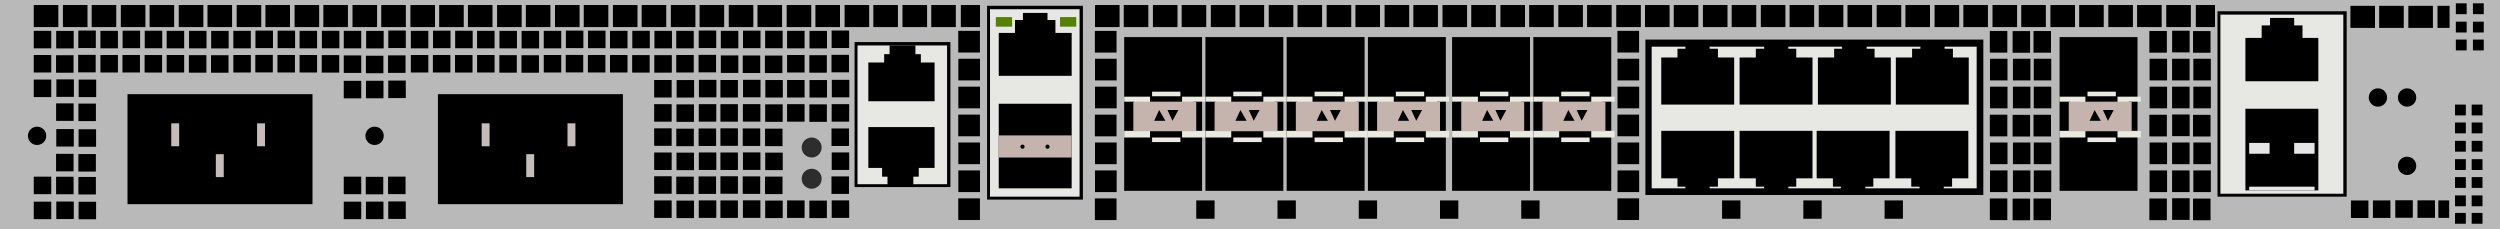 <?xml version="1.0" encoding="utf-8"?>
<!-- Copyright 2022 Virtual Console LLC. All rights reserved. Generator: Adobe Illustrator 23.1.0, SVG Export Plug-In . SVG Version: 6.00 Build 0)  -->
<svg version="1.1" id="Cisco_ASR920_12_CZ_D_Routers" xmlns="http://www.w3.org/2000/svg" xmlns:xlink="http://www.w3.org/1999/xlink" x="0px" y="0px"
	 viewBox="0 0 600 55" style="enable-background:new 0 0 600 55;" xml:space="preserve">
<style type="text/css">
	.st0{fill:#BAB9B9;}
	.st1{fill:#E7E7E3;}
	.st2{fill:#EAEAE1;}
	.st3{fill:#C4B4AD;}
	.st4{fill:#010001;}
	.st5{fill:#2D2D2D;}
	.st6{fill:#558200;}
	.st7{fill:#E6E6E6;}
	.st8{fill:#C6BDBA;}
</style>
<rect class="st0" width="600" height="55"/>
<g>
	<g>
		<rect x="205.5" y="10.9" class="st1" width="22.3" height="33.5"/>
		<path d="M228.1,44.9h-23V10.1h23V44.9z M205.8,44.2h21.5V10.9h-21.5V44.2z"/>
	</g>
	<polygon points="211.7,40.3 211.7,42.4 213,42.4 213,44.5 219.2,44.5 219.2,42.4 220.5,42.4 220.5,40.3 224.3,40.3 224.3,30.5 
		208.4,30.5 208.4,40.3 	"/>
	<polygon points="221,15 221,13 219.7,13 219.7,10.9 213.5,10.9 213.5,13 212.2,13 212.2,15 208.4,15 208.4,24.3 224.3,24.3 
		224.3,15 	"/>
</g>
<g>
	<rect x="237.3" y="2.2" class="st1" width="22.3" height="45.4"/>
	<path d="M259.9,47.9h-23V1.4h23V47.9z M237.6,47.2h21.5v-45h-21.5V47.2z"/>
</g>
<g>
	<rect x="269.8" y="8.9" width="18.7" height="36.9"/>
	<polygon class="st2" points="269.8,23.2 269.8,24.4 272.3,24.4 272.3,31.4 269.8,31.4 269.8,33 276,33 276,32 276,31 276,25 
		276,24 276,23.2 	"/>
	<polygon class="st2" points="289.3,23.2 289.3,24.4 286.4,24.4 286.4,31.4 289.3,31.4 289.3,33 283.7,33 283.7,32 283.7,31 
		283.7,25 283.7,24 283.7,23.2 	"/>
	<rect x="272" y="24.4" class="st3" width="15.1" height="7.1"/>
	<polygon class="st4" points="278.2,26.4 278.2,26.4 279.7,29 277,29 	"/>
	<polygon class="st4" points="280.2,26.4 282.8,26.4 281.4,29 281.4,29 	"/>
	<rect x="276.5" y="22" class="st2" width="6.8" height="1.1"/>
	<rect x="276.5" y="33" class="st2" width="6.8" height="1.1"/>
</g>
<g>
	<rect x="289.3" y="8.9" width="18.7" height="36.9"/>
	<polygon class="st2" points="289.3,23.2 289.3,24.4 291.8,24.4 291.8,31.4 289.3,31.4 289.3,33 295.5,33 295.5,32 295.5,31 
		295.5,25 295.5,24 295.5,23.2 	"/>
	<polygon class="st2" points="308.8,23.2 308.8,24.4 305.9,24.4 305.9,31.4 308.8,31.4 308.8,33 303.2,33 303.2,32 303.2,31 
		303.2,25 303.2,24 303.2,23.2 	"/>
	<rect x="291.5" y="24.4" class="st3" width="15.1" height="7.1"/>
	<polygon class="st4" points="297.7,26.4 297.7,26.4 299.2,29 296.5,29 	"/>
	<polygon class="st4" points="299.7,26.4 302.3,26.4 300.9,29 300.9,29 	"/>
	<rect x="296" y="22" class="st2" width="6.8" height="1.1"/>
	<rect x="296" y="33" class="st2" width="6.8" height="1.1"/>
</g>
<g>
	<rect x="308.8" y="8.9" width="18.7" height="36.9"/>
	<polygon class="st2" points="308.8,23.2 308.8,24.4 311.3,24.4 311.3,31.4 308.8,31.4 308.8,33 315,33 315,32 315,31 315,25 
		315,24 315,23.2 	"/>
	<polygon class="st2" points="328.3,23.2 328.3,24.4 325.4,24.4 325.4,31.4 328.3,31.4 328.3,33 322.7,33 322.7,32 322.7,31 
		322.7,25 322.7,24 322.7,23.2 	"/>
	<rect x="311" y="24.4" class="st3" width="15.1" height="7.1"/>
	<polygon class="st4" points="317.2,26.4 317.2,26.4 318.7,29 316,29 	"/>
	<polygon class="st4" points="319.2,26.4 321.8,26.4 320.4,29 320.4,29 	"/>
	<rect x="315.5" y="22" class="st2" width="6.8" height="1.1"/>
	<rect x="315.5" y="33" class="st2" width="6.8" height="1.1"/>
</g>
<g>
	<rect x="328.3" y="8.9" width="18.7" height="36.9"/>
	<polygon class="st2" points="328.3,23.2 328.3,24.4 330.8,24.4 330.8,31.4 328.3,31.4 328.3,33 334.5,33 334.5,32 334.5,31 
		334.5,25 334.5,24 334.5,23.2 	"/>
	<polygon class="st2" points="347.8,23.2 347.8,24.4 344.9,24.4 344.9,31.4 347.8,31.4 347.8,33 342.2,33 342.2,32 342.2,31 
		342.2,25 342.2,24 342.2,23.2 	"/>
	<rect x="330.5" y="24.4" class="st3" width="15.1" height="7.1"/>
	<polygon class="st4" points="336.7,26.4 336.7,26.4 338.2,29 335.5,29 	"/>
	<polygon class="st4" points="338.7,26.4 341.3,26.4 339.9,29 339.9,29 	"/>
	<rect x="335" y="22" class="st2" width="6.8" height="1.1"/>
	<rect x="335" y="33" class="st2" width="6.8" height="1.1"/>
</g>
<g>
	<rect x="348.5" y="8.9" width="18.7" height="36.9"/>
	<polygon class="st2" points="348.5,23.2 348.5,24.4 351,24.4 351,31.4 348.5,31.4 348.5,33 354.7,33 354.7,32 354.7,31 354.7,25 
		354.7,24 354.7,23.2 	"/>
	<polygon class="st2" points="368,23.2 368,24.4 365.1,24.4 365.1,31.4 368,31.4 368,33 362.4,33 362.4,32 362.4,31 362.4,25 
		362.4,24 362.4,23.2 	"/>
	<rect x="350.7" y="24.4" class="st3" width="15.1" height="7.1"/>
	<polygon class="st4" points="356.9,26.4 356.9,26.4 358.4,29 355.7,29 	"/>
	<polygon class="st4" points="358.9,26.4 361.5,26.4 360.1,29 360.1,29 	"/>
	<rect x="355.2" y="22" class="st2" width="6.8" height="1.1"/>
	<rect x="355.2" y="33" class="st2" width="6.8" height="1.1"/>
</g>
<g>
	<rect x="368" y="8.9" width="18.7" height="36.9"/>
	<polygon class="st2" points="368,23.2 368,24.4 370.5,24.4 370.5,31.4 368,31.4 368,33 374.2,33 374.2,32 374.2,31 374.2,25 
		374.2,24 374.2,23.2 	"/>
	<polygon class="st2" points="387.5,23.2 387.5,24.4 384.6,24.4 384.6,31.4 387.5,31.4 387.5,33 381.9,33 381.9,32 381.9,31 
		381.9,25 381.9,24 381.9,23.2 	"/>
	<rect x="370.2" y="24.4" class="st3" width="15.1" height="7.1"/>
	<polygon class="st4" points="376.4,26.4 376.4,26.4 377.9,29 375.2,29 	"/>
	<polygon class="st4" points="378.4,26.4 381,26.4 379.6,29 379.6,29 	"/>
	<rect x="374.7" y="22" class="st2" width="6.8" height="1.1"/>
	<rect x="374.7" y="33" class="st2" width="6.8" height="1.1"/>
</g>
<g>
	<rect x="494.3" y="8.9" width="18.7" height="36.9"/>
	<polygon class="st2" points="494.3,23.2 494.3,24.4 496.8,24.4 496.8,31.4 494.3,31.4 494.3,33 500.5,33 500.5,32 500.5,31 
		500.5,25 500.5,24 500.5,23.2 	"/>
	<polygon class="st2" points="513.8,23.2 513.8,24.4 510.9,24.4 510.9,31.4 513.8,31.4 513.8,33 508.2,33 508.2,32 508.2,31 
		508.2,25 508.2,24 508.2,23.2 	"/>
	<rect x="496.5" y="24.4" class="st3" width="15.1" height="7.1"/>
	<polygon class="st4" points="502.7,26.4 502.7,26.4 504.2,29 501.5,29 	"/>
	<polygon class="st4" points="504.7,26.4 507.3,26.4 505.9,29 505.9,29 	"/>
	<rect x="501" y="22" class="st2" width="6.8" height="1.1"/>
	<rect x="501" y="33" class="st2" width="6.8" height="1.1"/>
</g>
<rect x="82.5" y="42.4" width="4.2" height="4.2"/>
<rect x="87.8" y="42.4" transform="matrix(6.123234e-17 -1 1 6.123234e-17 45.381 134.438)" width="4.2" height="4.2"/>
<rect x="93.2" y="42.4" transform="matrix(6.123234e-17 -1 1 6.123234e-17 50.733 139.79)" width="4.2" height="4.2"/>
<rect x="82.5" y="48.4" width="4.2" height="4.2"/>
<rect x="87.8" y="48.4" transform="matrix(6.123234e-17 -1 1 6.123234e-17 39.429 140.39)" width="4.2" height="4.2"/>
<rect x="93.2" y="48.4" transform="matrix(6.123234e-17 -1 1 6.123234e-17 44.782 145.742)" width="4.2" height="4.2"/>
<rect x="82.5" y="19.4" width="4.2" height="4.2"/>
<rect x="87.8" y="19.4" transform="matrix(6.123234e-17 -1 1 6.123234e-17 68.434 111.385)" width="4.2" height="4.2"/>
<rect x="93.2" y="19.4" transform="matrix(6.123234e-17 -1 1 6.123234e-17 73.786 116.737)" width="4.2" height="4.2"/>
<rect x="8.1" y="42.4" width="4.2" height="4.2"/>
<rect x="13.5" y="42.4" transform="matrix(6.123234e-17 -1 1 6.123234e-17 -28.939 60.118)" width="4.2" height="4.2"/>
<rect x="18.8" y="42.4" transform="matrix(6.123234e-17 -1 1 6.123234e-17 -23.587 65.47)" width="4.2" height="4.2"/>
<rect x="8.1" y="48.4" width="4.2" height="4.2"/>
<rect x="13.5" y="48.4" transform="matrix(6.123234e-17 -1 1 6.123234e-17 -34.891 66.07)" width="4.2" height="4.2"/>
<rect x="18.8" y="48.4" transform="matrix(6.123234e-17 -1 1 6.123234e-17 -29.538 71.422)" width="4.2" height="4.2"/>
<g>
	<rect x="157" y="19.2" width="4.2" height="4.2"/>
	<rect x="162.3" y="19.2" transform="matrix(6.123234e-17 -1 1 6.123234e-17 143.184 185.713)" width="4.2" height="4.2"/>
	<rect x="167.7" y="19.2" transform="matrix(6.123234e-17 -1 1 6.123234e-17 148.536 191.065)" width="4.2" height="4.2"/>
	<rect x="172.9" y="19.2" width="4.2" height="4.2"/>
	<rect x="178.3" y="19.2" transform="matrix(6.123234e-17 -1 1 6.123234e-17 159.126 201.655)" width="4.2" height="4.2"/>
	<rect x="183.6" y="19.2" transform="matrix(6.123234e-17 -1 1 6.123234e-17 164.478 207.007)" width="4.2" height="4.2"/>
	<rect x="188.9" y="19.2" width="4.2" height="4.2"/>
	<rect x="194.2" y="19.2" transform="matrix(6.123234e-17 -1 1 6.123234e-17 175.081 217.609)" width="4.2" height="4.2"/>
	<rect x="199.6" y="19.2" transform="matrix(6.123234e-17 -1 1 6.123234e-17 180.433 222.961)" width="4.2" height="4.2"/>
</g>
<g>
	<rect x="157" y="25" width="4.2" height="4.2"/>
	<rect x="162.3" y="25" transform="matrix(6.123234e-17 -1 1 6.123234e-17 137.35 191.547)" width="4.2" height="4.2"/>
	<rect x="167.7" y="25" transform="matrix(6.123234e-17 -1 1 6.123234e-17 142.702 196.899)" width="4.2" height="4.2"/>
	<rect x="172.9" y="25" width="4.2" height="4.2"/>
	<rect x="178.3" y="25" transform="matrix(6.123234e-17 -1 1 6.123234e-17 153.292 207.489)" width="4.2" height="4.2"/>
	<rect x="183.6" y="25" transform="matrix(6.123234e-17 -1 1 6.123234e-17 158.644 212.841)" width="4.2" height="4.2"/>
	<rect x="188.9" y="25" width="4.2" height="4.2"/>
	<rect x="194.2" y="25" transform="matrix(6.123234e-17 -1 1 6.123234e-17 169.246 223.443)" width="4.2" height="4.2"/>
	<rect x="199.6" y="25" transform="matrix(6.123234e-17 -1 1 6.123234e-17 174.598 228.796)" width="4.2" height="4.2"/>
</g>
<g>
	<rect x="157" y="48.1" width="4.2" height="4.2"/>
	<rect x="162.3" y="48.1" transform="matrix(6.123234e-17 -1 1 6.123234e-17 114.254 214.643)" width="4.2" height="4.2"/>
	<rect x="167.7" y="48.1" transform="matrix(6.123234e-17 -1 1 6.123234e-17 119.606 219.995)" width="4.2" height="4.2"/>
	<rect x="172.9" y="48.1" width="4.2" height="4.2"/>
	<rect x="178.3" y="48.1" transform="matrix(6.123234e-17 -1 1 6.123234e-17 130.196 230.585)" width="4.2" height="4.2"/>
	<rect x="183.6" y="48.1" transform="matrix(6.123234e-17 -1 1 6.123234e-17 135.548 235.937)" width="4.2" height="4.2"/>
	<rect x="188.9" y="48.1" width="4.2" height="4.2"/>
	<rect x="194.2" y="48.1" transform="matrix(6.123234e-17 -1 1 6.123234e-17 146.15 246.539)" width="4.2" height="4.2"/>
	<rect x="199.6" y="48.1" transform="matrix(6.123234e-17 -1 1 6.123234e-17 151.503 251.891)" width="4.2" height="4.2"/>
</g>
<g>
	<rect x="230" y="7.4" transform="matrix(-1.836970e-16 1 -1 -1.836970e-16 242.581 -222.596)" width="5.2" height="5.2"/>
	<rect x="230" y="14.1" width="5.2" height="5.2"/>
	<rect x="230" y="20.8" width="5.2" height="5.2"/>
	<rect x="230" y="27.5" transform="matrix(-1.836970e-16 1 -1 -1.836970e-16 262.682 -202.495)" width="5.2" height="5.2"/>
	<rect x="230" y="34.2" width="5.2" height="5.2"/>
	<rect x="230" y="40.9" width="5.2" height="5.2"/>
	<rect x="230" y="47.6" transform="matrix(-1.836970e-16 1 -1 -1.836970e-16 282.783 -182.394)" width="5.2" height="5.2"/>
</g>
<g>
	<rect x="262.8" y="7.4" transform="matrix(-1.836970e-16 1 -1 -1.836970e-16 275.368 -255.383)" width="5.2" height="5.2"/>
	<rect x="262.8" y="14.1" width="5.2" height="5.2"/>
	<rect x="262.8" y="20.8" width="5.2" height="5.2"/>
	<rect x="262.8" y="27.5" transform="matrix(-1.836970e-16 1 -1 -1.836970e-16 295.469 -235.282)" width="5.2" height="5.2"/>
	<rect x="262.8" y="34.2" width="5.2" height="5.2"/>
	<rect x="262.8" y="40.9" width="5.2" height="5.2"/>
	<rect x="262.8" y="47.6" transform="matrix(-1.836970e-16 1 -1 -1.836970e-16 315.57 -215.181)" width="5.2" height="5.2"/>
</g>
<g>
	<rect x="388.2" y="7.4" transform="matrix(-1.836970e-16 1 -1 -1.836970e-16 400.781 -380.796)" width="5.2" height="5.2"/>
	<rect x="388.2" y="14.1" width="5.2" height="5.2"/>
	<rect x="388.2" y="20.8" width="5.2" height="5.2"/>
	<rect x="388.2" y="27.5" transform="matrix(-1.836970e-16 1 -1 -1.836970e-16 420.882 -360.695)" width="5.2" height="5.2"/>
	<rect x="388.2" y="34.2" width="5.2" height="5.2"/>
	<rect x="388.2" y="40.9" width="5.2" height="5.2"/>
	<rect x="388.2" y="47.6" transform="matrix(-1.836970e-16 1 -1 -1.836970e-16 440.983 -340.595)" width="5.2" height="5.2"/>
</g>
<g>
	<rect x="477.1" y="7.9" transform="matrix(-1.836970e-16 1 -1 -1.836970e-16 489.658 -469.673)" width="5.2" height="4.2"/>
	<rect x="477.6" y="14.1" width="4.2" height="5.2"/>
	<rect x="477.6" y="20.8" width="4.2" height="5.2"/>
	<rect x="477.1" y="28" transform="matrix(-1.836970e-16 1 -1 -1.836970e-16 509.759 -449.572)" width="5.2" height="4.2"/>
	<rect x="477.6" y="34.2" width="4.2" height="5.2"/>
	<rect x="477.6" y="40.9" width="4.2" height="5.2"/>
	<rect x="477.1" y="48.1" transform="matrix(-1.836970e-16 1 -1 -1.836970e-16 529.86 -429.472)" width="5.2" height="4.2"/>
</g>
<g>
	<rect x="482.6" y="7.9" transform="matrix(-1.836970e-16 1 -1 -1.836970e-16 495.123 -475.138)" width="5.2" height="4.2"/>
	<rect x="483.1" y="14.1" width="4.2" height="5.2"/>
	<rect x="483.1" y="20.8" width="4.2" height="5.2"/>
	<rect x="482.6" y="28" transform="matrix(-1.836970e-16 1 -1 -1.836970e-16 515.224 -455.037)" width="5.2" height="4.2"/>
	<rect x="483.1" y="34.2" width="4.2" height="5.2"/>
	<rect x="483.1" y="40.9" width="4.2" height="5.2"/>
	<rect x="482.6" y="48.1" transform="matrix(-1.836970e-16 1 -1 -1.836970e-16 535.325 -434.937)" width="5.2" height="4.2"/>
</g>
<g>
	<rect x="487.6" y="7.9" transform="matrix(-1.836970e-16 1 -1 -1.836970e-16 500.14 -480.155)" width="5.2" height="4.2"/>
	<rect x="488.1" y="14.1" width="4.2" height="5.2"/>
	<rect x="488.1" y="20.8" width="4.2" height="5.2"/>
	<rect x="487.6" y="28" transform="matrix(-1.836970e-16 1 -1 -1.836970e-16 520.241 -460.054)" width="5.2" height="4.2"/>
	<rect x="488.1" y="34.2" width="4.2" height="5.2"/>
	<rect x="488.1" y="40.9" width="4.2" height="5.2"/>
	<rect x="487.6" y="48.1" transform="matrix(-1.836970e-16 1 -1 -1.836970e-16 540.341 -439.953)" width="5.2" height="4.2"/>
</g>
<g>
	<rect x="515.4" y="7.9" transform="matrix(-1.836970e-16 1 -1 -1.836970e-16 527.946 -507.961)" width="5.2" height="4.2"/>
	<rect x="515.9" y="14.1" width="4.2" height="5.2"/>
	<rect x="515.9" y="20.8" width="4.2" height="5.2"/>
	<rect x="515.4" y="28" transform="matrix(-1.836970e-16 1 -1 -1.836970e-16 548.047 -487.86)" width="5.2" height="4.2"/>
	<rect x="515.9" y="34.2" width="4.2" height="5.2"/>
	<rect x="515.9" y="40.9" width="4.2" height="5.2"/>
	<rect x="515.4" y="48.1" transform="matrix(-1.836970e-16 1 -1 -1.836970e-16 568.148 -467.759)" width="5.2" height="4.2"/>
</g>
<g>
	<rect x="520.8" y="7.9" transform="matrix(-1.836970e-16 1 -1 -1.836970e-16 533.411 -513.426)" width="5.2" height="4.2"/>
	<rect x="521.3" y="14.1" width="4.2" height="5.2"/>
	<rect x="521.3" y="20.8" width="4.2" height="5.2"/>
	<rect x="520.8" y="28" transform="matrix(-1.836970e-16 1 -1 -1.836970e-16 553.512 -493.325)" width="5.2" height="4.2"/>
	<rect x="521.3" y="34.2" width="4.2" height="5.2"/>
	<rect x="521.3" y="40.9" width="4.2" height="5.2"/>
	<rect x="520.8" y="48.1" transform="matrix(-1.836970e-16 1 -1 -1.836970e-16 573.612 -473.224)" width="5.2" height="4.2"/>
</g>
<g>
	<rect x="525.9" y="7.9" transform="matrix(-1.836970e-16 1 -1 -1.836970e-16 538.428 -518.442)" width="5.2" height="4.2"/>
	<rect x="526.4" y="14.1" width="4.2" height="5.2"/>
	<rect x="526.4" y="20.8" width="4.2" height="5.2"/>
	<rect x="525.9" y="28" transform="matrix(-1.836970e-16 1 -1 -1.836970e-16 558.528 -498.342)" width="5.2" height="4.2"/>
	<rect x="526.4" y="34.2" width="4.2" height="5.2"/>
	<rect x="526.4" y="40.9" width="4.2" height="5.2"/>
	<rect x="525.9" y="48.1" transform="matrix(-1.836970e-16 1 -1 -1.836970e-16 578.629 -478.241)" width="5.2" height="4.2"/>
</g>
<g>
	<rect x="157" y="30.8" width="4.2" height="4.2"/>
	<rect x="162.3" y="30.8" transform="matrix(6.123234e-17 -1 1 6.123234e-17 131.515 197.382)" width="4.2" height="4.2"/>
	<rect x="167.7" y="30.8" transform="matrix(6.123234e-17 -1 1 6.123234e-17 136.867 202.734)" width="4.2" height="4.2"/>
	<rect x="172.9" y="30.8" width="4.2" height="4.2"/>
	<rect x="178.3" y="30.8" transform="matrix(6.123234e-17 -1 1 6.123234e-17 147.457 213.324)" width="4.2" height="4.2"/>
	<rect x="183.6" y="30.8" transform="matrix(6.123234e-17 -1 1 6.123234e-17 152.809 218.676)" width="4.2" height="4.2"/>
	<rect x="199.6" y="30.8" transform="matrix(6.123234e-17 -1 1 6.123234e-17 168.763 234.63)" width="4.2" height="4.2"/>
</g>
<g>
	<rect x="157" y="36.6" width="4.2" height="4.2"/>
	<rect x="162.3" y="36.6" transform="matrix(6.123234e-17 -1 1 6.123234e-17 125.762 203.135)" width="4.2" height="4.2"/>
	<rect x="167.7" y="36.6" transform="matrix(6.123234e-17 -1 1 6.123234e-17 131.114 208.488)" width="4.2" height="4.2"/>
	<rect x="172.9" y="36.6" width="4.2" height="4.2"/>
	<rect x="178.3" y="36.6" transform="matrix(6.123234e-17 -1 1 6.123234e-17 141.704 219.077)" width="4.2" height="4.2"/>
	<rect x="183.6" y="36.6" transform="matrix(6.123234e-17 -1 1 6.123234e-17 147.056 224.43)" width="4.2" height="4.2"/>
	<rect x="199.6" y="36.6" transform="matrix(6.123234e-17 -1 1 6.123234e-17 163.01 240.384)" width="4.2" height="4.2"/>
</g>
<g>
	<rect x="157" y="42.3" width="4.2" height="4.2"/>
	<rect x="162.3" y="42.3" transform="matrix(6.123234e-17 -1 1 6.123234e-17 120.008 208.889)" width="4.2" height="4.2"/>
	<rect x="167.7" y="42.3" transform="matrix(6.123234e-17 -1 1 6.123234e-17 125.36 214.241)" width="4.2" height="4.2"/>
	<rect x="172.9" y="42.3" width="4.2" height="4.2"/>
	<rect x="178.3" y="42.3" transform="matrix(6.123234e-17 -1 1 6.123234e-17 135.95 224.831)" width="4.2" height="4.2"/>
	<rect x="183.6" y="42.3" transform="matrix(6.123234e-17 -1 1 6.123234e-17 141.302 230.183)" width="4.2" height="4.2"/>
	<rect x="199.6" y="42.3" transform="matrix(6.123234e-17 -1 1 6.123234e-17 157.256 246.137)" width="4.2" height="4.2"/>
</g>
<rect x="82.5" y="7.4" width="4.2" height="4.2"/>
<rect x="87.8" y="7.4" transform="matrix(6.123234e-17 -1 1 6.123234e-17 80.48 99.416)" width="4.2" height="4.2"/>
<rect x="93.2" y="7.4" transform="matrix(6.123234e-17 -1 1 6.123234e-17 85.793 104.73)" width="4.2" height="4.2"/>
<rect x="8.1" y="7.4" width="4.2" height="4.2"/>
<rect x="13.4" y="7.4" transform="matrix(6.123234e-17 -1 1 6.123234e-17 6.083 25.02)" width="4.2" height="4.2"/>
<rect x="18.8" y="7.4" transform="matrix(6.123234e-17 -1 1 6.123234e-17 11.397 30.334)" width="4.2" height="4.2"/>
<rect x="24.1" y="7.4" width="4.2" height="4.2"/>
<rect x="29.4" y="7.4" transform="matrix(6.123234e-17 -1 1 6.123234e-17 22.025 40.962)" width="4.2" height="4.2"/>
<rect x="34.7" y="7.4" transform="matrix(6.123234e-17 -1 1 6.123234e-17 27.339 46.276)" width="4.2" height="4.2"/>
<rect x="40" y="7.4" width="4.2" height="4.2"/>
<rect x="45.3" y="7.4" transform="matrix(6.123234e-17 -1 1 6.123234e-17 37.967 56.904)" width="4.2" height="4.2"/>
<rect x="50.6" y="7.4" transform="matrix(6.123234e-17 -1 1 6.123234e-17 43.281 62.218)" width="4.2" height="4.2"/>
<rect x="56" y="7.4" width="4.2" height="4.2"/>
<rect x="61.3" y="7.4" transform="matrix(6.123234e-17 -1 1 6.123234e-17 53.91 72.846)" width="4.2" height="4.2"/>
<rect x="66.6" y="7.4" transform="matrix(6.123234e-17 -1 1 6.123234e-17 59.224 78.16)" width="4.2" height="4.2"/>
<rect x="71.9" y="7.4" width="4.2" height="4.2"/>
<rect x="77.2" y="7.4" transform="matrix(6.123234e-17 -1 1 6.123234e-17 69.852 88.788)" width="4.2" height="4.2"/>
<g>
	<rect x="82.5" y="13.3" width="4.2" height="4.2"/>
	<rect x="87.8" y="13.3" transform="matrix(6.123234e-17 -1 1 6.123234e-17 74.518 105.377)" width="4.2" height="4.2"/>
	<rect x="93.2" y="13.3" transform="matrix(6.123234e-17 -1 1 6.123234e-17 79.832 110.691)" width="4.2" height="4.2"/>
	<rect x="8.1" y="13.2" width="4.2" height="4.2"/>
	<rect x="13.4" y="13.2" transform="matrix(6.123234e-17 -1 1 6.123234e-17 0.249 30.854)" width="4.2" height="4.2"/>
	<rect x="18.8" y="13.2" transform="matrix(6.123234e-17 -1 1 6.123234e-17 5.563 36.168)" width="4.2" height="4.2"/>
	<rect x="24.1" y="13.2" width="4.2" height="4.2"/>
	<rect x="29.4" y="13.2" transform="matrix(6.123234e-17 -1 1 6.123234e-17 16.191 46.796)" width="4.2" height="4.2"/>
	<rect x="34.7" y="13.2" transform="matrix(6.123234e-17 -1 1 6.123234e-17 21.505 52.11)" width="4.2" height="4.2"/>
	<rect x="40" y="13.2" width="4.2" height="4.2"/>
	<rect x="45.3" y="13.2" transform="matrix(6.123234e-17 -1 1 6.123234e-17 32.133 62.738)" width="4.2" height="4.2"/>
	<rect x="50.6" y="13.2" transform="matrix(6.123234e-17 -1 1 6.123234e-17 37.447 68.052)" width="4.2" height="4.2"/>
	<rect x="56" y="13.2" width="4.2" height="4.2"/>
	<rect x="61.3" y="13.2" transform="matrix(6.123234e-17 -1 1 6.123234e-17 48.075 78.68)" width="4.2" height="4.2"/>
	<rect x="66.6" y="13.2" transform="matrix(6.123234e-17 -1 1 6.123234e-17 53.389 83.994)" width="4.2" height="4.2"/>
	<rect x="71.9" y="13.2" width="4.2" height="4.2"/>
	<rect x="77.2" y="13.2" transform="matrix(6.123234e-17 -1 1 6.123234e-17 64.017 94.623)" width="4.2" height="4.2"/>
</g>
<rect x="173" y="7.4" width="4.2" height="4.2"/>
<rect x="178.3" y="7.4" transform="matrix(6.123234e-17 -1 1 6.123234e-17 170.922 189.859)" width="4.2" height="4.2"/>
<rect x="183.6" y="7.4" transform="matrix(6.123234e-17 -1 1 6.123234e-17 176.236 195.173)" width="4.2" height="4.2"/>
<rect x="188.9" y="7.4" width="4.2" height="4.2"/>
<rect x="194.2" y="7.4" transform="matrix(6.123234e-17 -1 1 6.123234e-17 186.876 205.813)" width="4.2" height="4.2"/>
<rect x="199.6" y="7.4" transform="matrix(6.123234e-17 -1 1 6.123234e-17 192.19 211.127)" width="4.2" height="4.2"/>
<rect x="188.9" y="13.2" width="4.2" height="4.2"/>
<rect x="194.2" y="13.2" transform="matrix(6.123234e-17 -1 1 6.123234e-17 181.042 211.647)" width="4.2" height="4.2"/>
<rect x="199.6" y="13.2" transform="matrix(6.123234e-17 -1 1 6.123234e-17 186.356 216.961)" width="4.2" height="4.2"/>
<rect x="98.6" y="7.4" width="4.2" height="4.2"/>
<rect x="103.9" y="7.4" transform="matrix(6.123234e-17 -1 1 6.123234e-17 96.526 115.463)" width="4.2" height="4.2"/>
<rect x="109.2" y="7.4" transform="matrix(6.123234e-17 -1 1 6.123234e-17 101.84 120.776)" width="4.2" height="4.2"/>
<rect x="114.5" y="7.4" width="4.2" height="4.2"/>
<rect x="119.8" y="7.4" transform="matrix(6.123234e-17 -1 1 6.123234e-17 112.468 131.405)" width="4.2" height="4.2"/>
<rect x="125.1" y="7.4" transform="matrix(6.123234e-17 -1 1 6.123234e-17 117.782 136.719)" width="4.2" height="4.2"/>
<rect x="130.5" y="7.4" width="4.2" height="4.2"/>
<rect x="135.8" y="7.4" transform="matrix(6.123234e-17 -1 1 6.123234e-17 128.41 147.347)" width="4.2" height="4.2"/>
<rect x="141.1" y="7.4" transform="matrix(6.123234e-17 -1 1 6.123234e-17 133.724 152.661)" width="4.2" height="4.2"/>
<rect x="146.4" y="7.4" width="4.2" height="4.2"/>
<rect x="151.7" y="7.4" transform="matrix(6.123234e-17 -1 1 6.123234e-17 144.352 163.289)" width="4.2" height="4.2"/>
<rect x="157" y="7.4" transform="matrix(6.123234e-17 -1 1 6.123234e-17 149.666 168.603)" width="4.2" height="4.2"/>
<rect x="162.3" y="7.4" width="4.2" height="4.2"/>
<rect x="167.7" y="7.4" transform="matrix(6.123234e-17 -1 1 6.123234e-17 160.294 179.231)" width="4.2" height="4.2"/>
<g>
	<rect x="173" y="13.3" width="4.2" height="4.2"/>
	<rect x="178.3" y="13.3" transform="matrix(6.123234e-17 -1 1 6.123234e-17 164.961 195.82)" width="4.2" height="4.2"/>
	<rect x="183.6" y="13.3" transform="matrix(6.123234e-17 -1 1 6.123234e-17 170.275 201.134)" width="4.2" height="4.2"/>
	<rect x="98.6" y="13.2" width="4.2" height="4.2"/>
	<rect x="103.9" y="13.2" transform="matrix(6.123234e-17 -1 1 6.123234e-17 90.692 121.297)" width="4.2" height="4.2"/>
	<rect x="109.2" y="13.2" transform="matrix(6.123234e-17 -1 1 6.123234e-17 96.006 126.611)" width="4.2" height="4.2"/>
	<rect x="114.5" y="13.2" width="4.2" height="4.2"/>
	<rect x="119.8" y="13.2" transform="matrix(6.123234e-17 -1 1 6.123234e-17 106.634 137.239)" width="4.2" height="4.2"/>
	<rect x="125.1" y="13.2" transform="matrix(6.123234e-17 -1 1 6.123234e-17 111.948 142.553)" width="4.2" height="4.2"/>
	<rect x="130.5" y="13.2" width="4.2" height="4.2"/>
	<rect x="135.8" y="13.2" transform="matrix(6.123234e-17 -1 1 6.123234e-17 122.576 153.181)" width="4.2" height="4.2"/>
	<rect x="141.1" y="13.2" transform="matrix(6.123234e-17 -1 1 6.123234e-17 127.89 158.495)" width="4.2" height="4.2"/>
	<rect x="146.4" y="13.2" width="4.2" height="4.2"/>
	<rect x="151.7" y="13.2" transform="matrix(6.123234e-17 -1 1 6.123234e-17 138.518 169.123)" width="4.2" height="4.2"/>
	<rect x="157" y="13.2" transform="matrix(6.123234e-17 -1 1 6.123234e-17 143.832 174.437)" width="4.2" height="4.2"/>
	<rect x="162.3" y="13.2" width="4.2" height="4.2"/>
	<rect x="167.7" y="13.2" transform="matrix(6.123234e-17 -1 1 6.123234e-17 154.46 185.065)" width="4.2" height="4.2"/>
</g>
<rect x="8.1" y="19.1" width="4.2" height="4.2"/>
<rect x="13.5" y="19.1" transform="matrix(6.123234e-17 -1 1 6.123234e-17 -5.57 36.749)" width="4.2" height="4.2"/>
<rect x="18.8" y="19.1" transform="matrix(6.123234e-17 -1 1 6.123234e-17 -0.218 42.102)" width="4.2" height="4.2"/>
<rect x="13.5" y="31" transform="matrix(6.123234e-17 -1 1 6.123234e-17 -17.493 48.672)" width="4.2" height="4.2"/>
<rect x="18.8" y="31" transform="matrix(6.123234e-17 -1 1 6.123234e-17 -12.141 54.024)" width="4.2" height="4.2"/>
<rect x="13.5" y="24.8" transform="matrix(6.123234e-17 -1 1 6.123234e-17 -11.332 42.512)" width="4.2" height="4.2"/>
<rect x="18.8" y="24.8" transform="matrix(6.123234e-17 -1 1 6.123234e-17 -5.98 47.864)" width="4.2" height="4.2"/>
<rect x="13.5" y="36.9" transform="matrix(6.123234e-17 -1 1 6.123234e-17 -23.445 54.624)" width="4.2" height="4.2"/>
<rect x="18.8" y="36.9" transform="matrix(6.123234e-17 -1 1 6.123234e-17 -18.092 59.976)" width="4.2" height="4.2"/>
<rect x="8.1" y="1.2" width="5.9" height="5.3"/>
<rect x="15.1" y="1.2" width="5.9" height="5.3"/>
<rect x="22" y="1.2" width="5.9" height="5.3"/>
<rect x="29" y="1.2" width="5.9" height="5.3"/>
<rect x="35.9" y="1.2" width="5.9" height="5.3"/>
<rect x="42.9" y="1.2" width="5.9" height="5.3"/>
<rect x="49.8" y="1.2" width="5.9" height="5.3"/>
<rect x="56.8" y="1.2" width="5.9" height="5.3"/>
<rect x="63.7" y="1.2" width="5.9" height="5.3"/>
<rect x="70.7" y="1.2" width="5.9" height="5.3"/>
<rect x="77.6" y="1.2" width="5.9" height="5.3"/>
<rect x="84.6" y="1.2" width="5.9" height="5.3"/>
<rect x="91.5" y="1.2" width="5.9" height="5.3"/>
<rect x="98.5" y="1.2" width="5.9" height="5.3"/>
<rect x="105.4" y="1.2" width="5.9" height="5.3"/>
<rect x="112.3" y="1.2" width="5.9" height="5.3"/>
<rect x="119.3" y="1.2" width="5.9" height="5.3"/>
<rect x="126.2" y="1.2" width="5.9" height="5.3"/>
<rect x="133.2" y="1.2" width="5.9" height="5.3"/>
<rect x="140.1" y="1.2" width="5.9" height="5.3"/>
<rect x="147.1" y="1.2" width="5.9" height="5.3"/>
<rect x="154" y="1.2" width="5.9" height="5.3"/>
<rect x="161" y="1.2" width="5.9" height="5.3"/>
<rect x="167.9" y="1.2" width="5.9" height="5.3"/>
<rect x="174.9" y="1.2" width="5.9" height="5.3"/>
<rect x="181.8" y="1.2" width="5.9" height="5.3"/>
<rect x="188.8" y="1.2" width="5.9" height="5.3"/>
<rect x="195.7" y="1.2" width="5.9" height="5.3"/>
<rect x="202.7" y="1.2" width="5.9" height="5.3"/>
<rect x="209.6" y="1.2" width="5.9" height="5.3"/>
<rect x="216.6" y="1.2" width="5.9" height="5.3"/>
<rect x="223.5" y="1.2" width="5.9" height="5.3"/>
<rect x="262.8" y="1.2" width="5.9" height="5.3"/>
<rect x="269.7" y="1.2" width="5.9" height="5.3"/>
<rect x="276.7" y="1.2" width="5.9" height="5.3"/>
<rect x="283.6" y="1.2" width="5.9" height="5.3"/>
<rect x="290.6" y="1.2" width="5.9" height="5.3"/>
<rect x="297.5" y="1.2" width="5.9" height="5.3"/>
<rect x="304.5" y="1.2" width="5.9" height="5.3"/>
<rect x="311.4" y="1.2" width="5.9" height="5.3"/>
<rect x="318.4" y="1.2" width="5.9" height="5.3"/>
<rect x="325.3" y="1.2" width="5.9" height="5.3"/>
<rect x="332.3" y="1.2" width="5.9" height="5.3"/>
<rect x="339.2" y="1.2" width="5.9" height="5.3"/>
<rect x="346.2" y="1.2" width="5.9" height="5.3"/>
<rect x="353.1" y="1.2" width="5.9" height="5.3"/>
<rect x="360.1" y="1.2" width="5.9" height="5.3"/>
<rect x="367" y="1.2" width="5.9" height="5.3"/>
<rect x="374" y="1.2" width="5.9" height="5.3"/>
<rect x="380.9" y="1.2" width="5.9" height="5.3"/>
<rect x="387.9" y="1.2" width="5.9" height="5.3"/>
<rect x="394.8" y="1.2" width="5.9" height="5.3"/>
<rect x="401.7" y="1.2" width="5.9" height="5.3"/>
<rect x="408.7" y="1.2" width="5.9" height="5.3"/>
<rect x="415.6" y="1.2" width="5.9" height="5.3"/>
<rect x="422.6" y="1.2" width="5.9" height="5.3"/>
<rect x="429.5" y="1.2" width="5.9" height="5.3"/>
<rect x="436.5" y="1.2" width="5.9" height="5.3"/>
<rect x="443.4" y="1.2" width="5.9" height="5.3"/>
<rect x="450.4" y="1.2" width="5.9" height="5.3"/>
<rect x="457.3" y="1.2" width="5.9" height="5.3"/>
<rect x="464.3" y="1.2" width="5.9" height="5.3"/>
<rect x="471.2" y="1.2" width="5.9" height="5.3"/>
<rect x="478.2" y="1.2" width="5.9" height="5.3"/>
<rect x="485.1" y="1.2" width="5.9" height="5.3"/>
<rect x="492.1" y="1.2" width="5.9" height="5.3"/>
<rect x="230.6" y="1.2" width="4.6" height="5.3"/>
<rect x="499" y="1.2" width="5.9" height="5.3"/>
<rect x="506" y="1.2" width="5.9" height="5.3"/>
<rect x="512.9" y="1.2" width="5.9" height="5.3"/>
<rect x="519.9" y="1.2" width="5.9" height="5.3"/>
<rect x="527" y="1.2" width="4.6" height="5.3"/>
<rect x="564.1" y="1.4" width="5.9" height="5.3"/>
<rect x="571" y="1.4" width="5.9" height="5.3"/>
<rect x="578" y="1.4" width="5.9" height="5.3"/>
<rect x="585" y="1.4" width="2.9" height="5.3"/>
<rect x="564.2" y="48.1" transform="matrix(6.123234e-17 -1 1 6.123234e-17 516.125 616.513)" width="4.2" height="4.2"/>
<rect x="569.5" y="48.1" width="4.2" height="4.2"/>
<rect x="574.9" y="48.1" transform="matrix(6.123234e-17 -1 1 6.123234e-17 526.77 627.159)" width="4.2" height="4.2"/>
<rect x="580.2" y="48.1" transform="matrix(6.123234e-17 -1 1 6.123234e-17 532.093 632.482)" width="4.2" height="4.2"/>
<rect x="584.4" y="48.9" transform="matrix(6.123234e-17 -1 1 6.123234e-17 536.304 636.692)" width="4.2" height="2.6"/>
<rect x="593.5" y="0.8" width="2.6" height="2.6"/>
<rect x="593.5" y="5.2" width="2.6" height="2.6"/>
<rect x="593.5" y="9.5" width="2.6" height="2.6"/>
<rect x="589.4" y="0.8" width="2.6" height="2.6"/>
<rect x="589.4" y="5.2" width="2.6" height="2.6"/>
<rect x="589.4" y="9.5" width="2.6" height="2.6"/>
<rect x="593.2" y="25.1" width="2.6" height="2.6"/>
<rect x="593.2" y="29.4" width="2.6" height="2.6"/>
<rect x="593.2" y="33.8" width="2.6" height="2.6"/>
<rect x="589.2" y="25.1" width="2.6" height="2.6"/>
<rect x="589.2" y="29.4" width="2.6" height="2.6"/>
<rect x="589.2" y="33.8" width="2.6" height="2.6"/>
<rect x="593.2" y="38.2" width="2.6" height="2.6"/>
<rect x="593.2" y="42.5" width="2.6" height="2.6"/>
<rect x="593.2" y="46.9" width="2.6" height="2.6"/>
<rect x="589.2" y="38.2" width="2.6" height="2.6"/>
<rect x="589.2" y="42.5" width="2.6" height="2.6"/>
<rect x="589.2" y="46.9" width="2.6" height="2.6"/>
<rect x="593.2" y="51.1" width="2.6" height="2.6"/>
<rect x="589.2" y="51.1" width="2.6" height="2.6"/>
<circle cx="8.9" cy="32.6" r="2.2"/>
<circle cx="89.9" cy="32.6" r="2.2"/>
<circle cx="577.7" cy="39.8" r="2.2"/>
<circle cx="577.7" cy="23.4" r="2.2"/>
<circle cx="570.7" cy="23.4" r="2.2"/>
<circle class="st5" cx="194.8" cy="35.4" r="2.4"/>
<circle class="st5" cx="194.8" cy="42.9" r="2.4"/>
<g>
	<g>
		<rect x="394.9" y="9.5" width="81.1" height="37.3"/>
		<rect x="396.4" y="11.2" class="st1" width="78" height="34"/>
		<g>
			<polygon points="412.3,13.8 412.3,11.7 410.3,11.7 410.3,10.5 404.5,10.5 404.5,11.7 402.6,11.7 402.6,13.8 398.7,13.8 
				398.7,25.1 416.2,25.1 416.2,13.8 			"/>
			<polygon points="431.1,13.8 431.1,11.7 429.2,11.7 429.2,10.5 423.4,10.5 423.4,11.7 421.4,11.7 421.4,13.8 417.5,13.8 
				417.5,25.1 435,25.1 435,13.8 			"/>
			<polygon points="449.9,13.8 449.9,11.7 448,11.7 448,10.5 442.1,10.5 442.1,11.7 440.2,11.7 440.2,13.8 436.3,13.8 436.3,25.1 
				453.8,25.1 453.8,13.8 			"/>
			<polygon points="468.7,13.8 468.7,11.7 466.7,11.7 466.7,10.5 460.9,10.5 460.9,11.7 458.9,11.7 458.9,13.8 455,13.8 455,25.1 
				472.5,25.1 472.5,13.8 			"/>
		</g>
		<g>
			<polygon points="458.7,42.8 458.7,44.8 460.7,44.8 460.7,46 466.5,46 466.5,44.8 468.5,44.8 468.5,42.8 472.4,42.8 472.4,31.4 
				454.9,31.4 454.9,42.8 			"/>
			<polygon points="439.9,42.8 439.9,44.8 441.8,44.8 441.8,46 447.7,46 447.7,44.8 449.6,44.8 449.6,42.8 453.5,42.8 453.5,31.4 
				436,31.4 436,42.8 			"/>
			<polygon points="421.4,42.8 421.4,44.8 423.4,44.8 423.4,46 429.2,46 429.2,44.8 431.1,44.8 431.1,42.8 435,42.8 435,31.4 
				417.5,31.4 417.5,42.8 			"/>
			<polygon points="402.6,42.8 402.6,44.8 404.5,44.8 404.5,46 410.3,46 410.3,44.8 412.3,44.8 412.3,42.8 416.2,42.8 416.2,31.4 
				398.7,31.4 398.7,42.8 			"/>
		</g>
	</g>
</g>
<rect x="287.1" y="48.1" width="4.4" height="4.4"/>
<rect x="306.6" y="48.1" width="4.4" height="4.4"/>
<rect x="326.1" y="48.1" width="4.4" height="4.4"/>
<rect x="413.3" y="48.1" width="4.4" height="4.4"/>
<rect x="432.8" y="48.1" width="4.4" height="4.4"/>
<rect x="452.3" y="48.1" width="4.4" height="4.4"/>
<rect x="345.6" y="48.1" width="4.4" height="4.4"/>
<rect x="365.1" y="48.1" width="4.4" height="4.4"/>
<polygon points="253.3,7.9 253.3,4.8 251.4,4.8 251.4,3.1 245.5,3.1 245.5,4.8 243.6,4.8 243.6,7.9 239.7,7.9 239.7,18.2 
	257.2,18.2 257.2,7.9 "/>
<rect x="239.7" y="24.9" width="17.5" height="20.3"/>
<path class="st3" d="M239.7,32.5v5.3h17.5v-5.3H239.7z M245.4,35.7c-0.3,0-0.5-0.2-0.5-0.5s0.2-0.5,0.5-0.5s0.5,0.2,0.5,0.5
	S245.7,35.7,245.4,35.7z M251.4,35.7c-0.3,0-0.5-0.2-0.5-0.5s0.2-0.5,0.5-0.5s0.5,0.2,0.5,0.5S251.7,35.7,251.4,35.7z"/>
<rect x="239" y="4.1" class="st6" width="3.9" height="2.3"/>
<rect x="254.4" y="4.1" class="st6" width="3.9" height="2.3"/>
<g>
	<g>
		<rect x="532.6" y="3.5" class="st1" width="30.3" height="43.4"/>
		<path d="M563.2,47.2h-31V2.7h31V47.2z M532.9,46.5h29.5v-43h-29.5V46.5z"/>
	</g>
	<polygon points="552.6,9.1 552.6,6.1 550.6,6.1 550.6,4.3 544.8,4.3 544.8,6.1 542.8,6.1 542.8,9.1 538.9,9.1 538.9,19.5 
		556.4,19.5 556.4,9.1 	"/>
	<rect x="538.9" y="26.1" width="17.5" height="19.6"/>
	<rect x="539.8" y="34.3" class="st7" width="4.9" height="2.6"/>
	<rect x="550.6" y="34.3" class="st7" width="4.9" height="2.6"/>
	<rect x="539.8" y="44.8" class="st7" width="15.7" height="0.9"/>
</g>
<rect x="30.6" y="22.6" width="44.4" height="26.4"/>
<rect x="41.1" y="29.6" class="st8" width="1.9" height="5.5"/>
<rect x="51.8" y="37" class="st8" width="1.9" height="5.5"/>
<rect x="61.7" y="29.6" class="st8" width="1.9" height="5.5"/>
<rect x="105.1" y="22.6" width="44.4" height="26.4"/>
<rect x="115.6" y="29.6" class="st8" width="1.9" height="5.5"/>
<rect x="126.3" y="37" class="st8" width="1.9" height="5.5"/>
<rect x="136.2" y="29.6" class="st8" width="1.9" height="5.5"/>
</svg>
